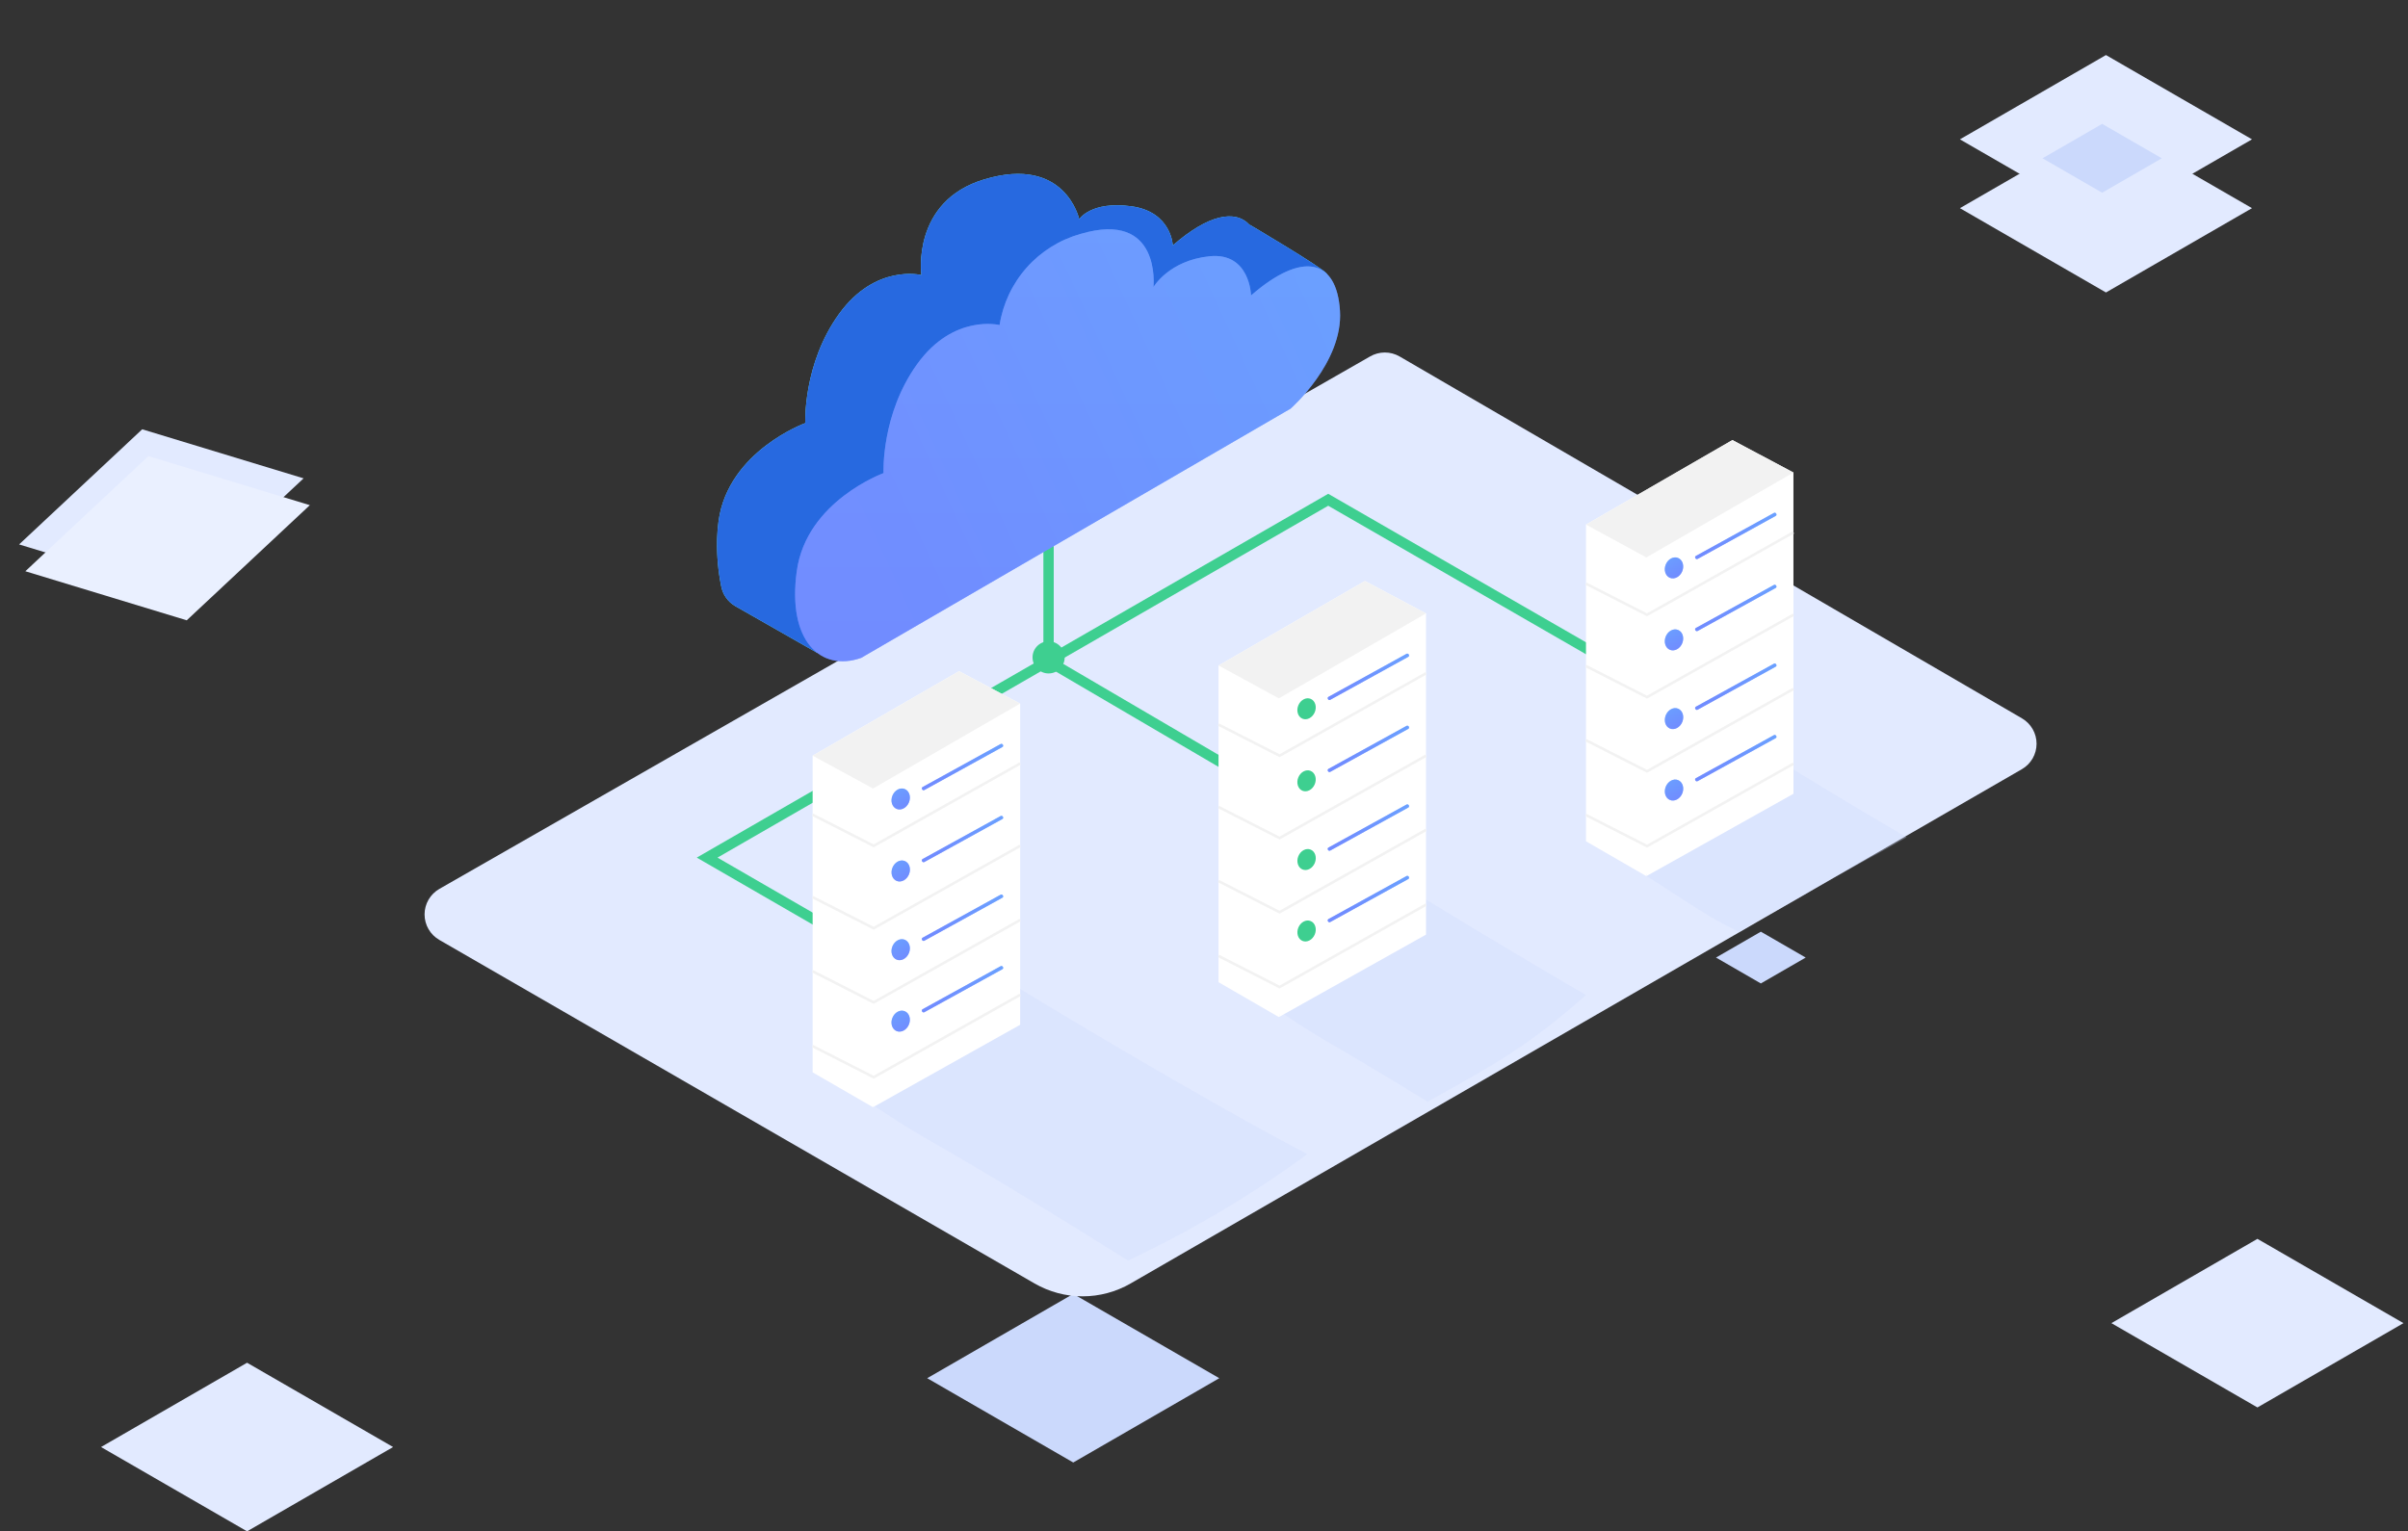 <svg xmlns="http://www.w3.org/2000/svg" width="393" height="250" viewBox="0 0 393 250" fill="none"><rect x="0" y="0" width="393" height="250" fill="#333333" stroke="none"/><rect width="27.523" height="27.523" transform="matrix(0.73 -0.683 0.957 0.291 3.117 88.883)" fill="#E2EAFF"></rect><rect width="27.523" height="27.523" transform="matrix(0.73 -0.683 0.957 0.291 4.136 93.261)" fill="#EAF0FF"></rect><rect width="27.523" height="27.523" transform="matrix(0.866 -0.5 0.866 0.5 344.591 216.014)" fill="#E2EAFF"></rect><rect width="27.523" height="27.523" transform="matrix(0.866 -0.5 0.866 0.5 16.489 236.239)" fill="#E2EAFF"></rect><rect width="27.523" height="27.523" transform="matrix(0.866 -0.5 0.866 0.5 319.87 22.749)" fill="#E2EAFF"></rect><rect width="27.523" height="27.523" transform="matrix(0.866 -0.5 0.866 0.5 319.87 33.986)" fill="#E2EAFF"></rect><rect width="11.237" height="11.237" transform="matrix(0.866 -0.5 0.866 0.5 333.354 25.843)" fill="#CBD9FC"></rect><rect width="27.523" height="27.523" transform="matrix(0.866 -0.5 0.866 0.5 151.326 225.003)" fill="#CBD9FC"></rect><path d="M329.99 117.27L228.414 58.189C227.684 57.768 226.856 57.546 226.013 57.546C225.17 57.546 224.342 57.768 223.612 58.189L71.705 145.121C70.972 145.542 70.362 146.148 69.939 146.88C69.515 147.611 69.292 148.441 69.292 149.286C69.292 150.131 69.515 150.961 69.939 151.693C70.362 152.424 70.972 153.03 71.705 153.451L168.846 209.535C171.23 210.911 173.933 211.636 176.686 211.636C179.438 211.636 182.141 210.911 184.525 209.535L329.983 125.577C330.711 125.156 331.316 124.551 331.736 123.822C332.157 123.093 332.378 122.267 332.379 121.426C332.38 120.585 332.16 119.758 331.74 119.029C331.321 118.299 330.718 117.693 329.99 117.27Z" fill="#E2EAFF"></path><path d="M216.495 44.638C215.649 43.582 203.993 36.705 203.993 36.705V36.765C201.604 34.121 197.169 35.05 191.408 40.061C191.408 40.061 191.206 34.556 184.614 33.672C178.022 32.788 176.135 35.784 176.135 35.784C176.135 35.784 173.887 25.349 160.688 29.267C148.703 32.825 150.373 44.9 150.373 44.9C150.373 44.9 142.883 43.028 136.942 51.245C131.002 59.463 131.429 69.073 131.429 69.073C131.429 69.073 118.874 73.621 117.279 85.029C117.143 86.023 117.06 87.023 117.032 88.025V88.318C116.987 90.776 117.208 93.233 117.691 95.644C117.811 96.336 118.083 96.993 118.487 97.568C118.891 98.143 119.417 98.622 120.028 98.97L133.339 106.565C133.749 103.257 133.282 99.898 131.983 96.827L197.903 58.564C197.903 58.564 202.944 54.129 205.064 48.256L210.136 46.946C210.136 46.946 217.312 45.694 216.495 44.638Z" fill="#68E1FD"></path><path d="M139.662 154.028L115.406 140.012L216.773 81.591L267.246 110.678" stroke="#3ECF90" stroke-width="1.69" stroke-miterlimit="10"></path><path d="M218.714 135.847L171.132 107.959V81.591" stroke="#3ECF90" stroke-width="1.69" stroke-miterlimit="10"></path><path d="M171.138 109.944C172.586 109.944 173.76 108.77 173.76 107.322C173.76 105.874 172.586 104.7 171.138 104.7C169.69 104.7 168.517 105.874 168.517 107.322C168.517 108.77 169.69 109.944 171.138 109.944Z" fill="#3ECF90"></path><path d="M216.495 44.638C215.649 43.582 203.993 36.705 203.993 36.705V36.765C201.604 34.121 197.169 35.05 191.408 40.061C191.408 40.061 191.206 34.556 184.614 33.672C178.022 32.788 176.135 35.784 176.135 35.784C176.135 35.784 173.887 25.349 160.688 29.267C148.703 32.825 150.373 44.9 150.373 44.9C150.373 44.9 142.883 43.028 136.942 51.245C131.002 59.463 131.429 69.073 131.429 69.073C131.429 69.073 118.874 73.621 117.279 85.029C117.143 86.023 117.06 87.023 117.032 88.025V88.318C116.987 90.776 117.208 93.233 117.691 95.644C117.811 96.336 118.083 96.993 118.487 97.568C118.891 98.143 119.417 98.622 120.028 98.97L133.339 106.565C133.749 103.257 133.282 99.898 131.983 96.827L197.903 58.564C197.903 58.564 202.944 54.129 205.064 48.256L210.136 46.946C210.136 46.946 217.312 45.694 216.495 44.638Z" fill="#2769E0"></path><path d="M140.546 107.404L210.631 66.714C210.631 66.714 219.223 59.178 218.691 50.736C218.159 42.294 212.571 40.923 204.181 48.227C204.181 48.227 204.009 41.148 197.387 41.837C190.765 42.526 188.255 46.856 188.255 46.856C188.255 46.856 189.574 34.271 176.345 38.189C172.949 39.142 169.899 41.051 167.557 43.688C165.216 46.326 163.682 49.581 163.138 53.066C163.138 53.066 155.647 51.193 149.707 59.41C143.767 67.628 144.194 77.239 144.194 77.239C144.194 77.239 131.639 81.786 130.044 93.194C128.448 104.603 133.924 109.742 140.546 107.404Z" fill="url(#paint0_linear)"></path><path d="M140.546 107.404L210.631 66.714C210.631 66.714 219.223 59.178 218.691 50.736C218.159 42.294 212.571 40.923 204.181 48.227C204.181 48.227 204.009 41.148 197.387 41.837C190.765 42.526 188.255 46.856 188.255 46.856C188.255 46.856 189.574 34.271 176.345 38.189C172.949 39.142 169.899 41.051 167.557 43.688C165.216 46.326 163.682 49.581 163.138 53.066C163.138 53.066 155.647 51.193 149.707 59.41C143.767 67.628 144.194 77.239 144.194 77.239C144.194 77.239 131.639 81.786 130.044 93.194C128.448 104.603 133.924 109.742 140.546 107.404Z" fill="url(#paint1_linear)" fill-opacity="0.5"></path><path style="mix-blend-mode:multiply" opacity="0.32" d="M150.628 185.564C161.947 192.036 173.049 198.868 184.098 205.79C194.394 200.955 204.2 195.137 213.379 188.418C197.536 180.178 170.621 164.095 160.846 157.983L132.643 174.463C138.913 177.751 144.8 182.231 150.628 185.564Z" fill="#CBD9FC"></path><path style="mix-blend-mode:multiply" opacity="0.32" d="M258.842 162.447C245.973 154.957 232.474 146.777 226.219 142.814L198.878 158.979C204.96 162.208 210.668 166.605 216.316 169.878C221.964 173.152 227.47 176.463 232.984 179.856C244.797 173.339 249.905 170.35 258.842 162.447Z" fill="#CBD9FC"></path><path style="mix-blend-mode:multiply" opacity="0.32" d="M295.36 145.563C299.675 142.994 306.821 139.226 311.166 136.694C302.334 131.51 294.326 126.663 289.937 123.914L262.97 139.645C268.962 142.791 274.595 147.076 280.199 150.267C281.157 150.814 282.895 151.646 283.854 152.2C288.543 149.189 290.544 148.432 295.36 145.563Z" fill="#CBD9FC"></path><path d="M232.736 100.146L222.766 94.85L198.87 108.648V160.35L208.721 166.043" fill="white"></path><path d="M208.72 166.043C209.469 165.983 208.72 114.011 208.72 114.011L232.736 100.146V152.582L208.72 166.043Z" fill="white"></path><path d="M232.736 109.921L208.833 123.375L198.87 118.296" stroke="#F2F2F2" stroke-width="0.423" stroke-miterlimit="10"></path><path d="M232.736 123.375L208.833 136.821L198.87 131.75" stroke="#F2F2F2" stroke-width="0.423" stroke-miterlimit="10"></path><path d="M232.736 135.48L208.833 148.926L198.87 143.848" stroke="#F2F2F2" stroke-width="0.423" stroke-miterlimit="10"></path><path d="M232.736 147.69L208.833 161.144L198.87 156.065" stroke="#F2F2F2" stroke-width="0.423" stroke-miterlimit="10"></path><path d="M208.721 114.011L198.87 108.648L222.766 94.85L232.736 100.146L208.721 114.011Z" fill="#F2F2F2"></path><path d="M214.583 116.263C214.95 115.367 214.645 114.394 213.903 114.09C213.16 113.786 212.26 114.265 211.893 115.161C211.526 116.057 211.831 117.03 212.574 117.334C213.316 117.638 214.216 117.159 214.583 116.263Z" fill="#3ECF90"></path><path d="M229.552 106.745L216.818 113.764C216.503 113.937 216.818 114.423 217.103 114.251L229.837 107.232C230.152 107.06 229.837 106.573 229.552 106.745Z" fill="url(#paint2_linear)"></path><path d="M229.552 106.745L216.818 113.764C216.503 113.937 216.818 114.423 217.103 114.251L229.837 107.232C230.152 107.06 229.837 106.573 229.552 106.745Z" fill="url(#paint3_linear)" fill-opacity="0.5"></path><path d="M214.581 128.026C214.948 127.13 214.643 126.157 213.9 125.853C213.158 125.548 212.258 126.028 211.891 126.924C211.524 127.819 211.829 128.792 212.571 129.097C213.314 129.401 214.214 128.921 214.581 128.026Z" fill="#3ECF90"></path><path d="M229.552 118.506L216.818 125.525C216.503 125.697 216.818 126.184 217.103 126.012L229.837 118.993C230.152 118.82 229.837 118.334 229.552 118.506Z" fill="url(#paint4_linear)"></path><path d="M229.552 118.506L216.818 125.525C216.503 125.697 216.818 126.184 217.103 126.012L229.837 118.993C230.152 118.82 229.837 118.334 229.552 118.506Z" fill="url(#paint5_linear)" fill-opacity="0.5"></path><path d="M214.588 140.877C214.955 139.981 214.651 139.008 213.908 138.704C213.165 138.4 212.266 138.879 211.899 139.775C211.532 140.671 211.836 141.644 212.579 141.948C213.322 142.252 214.221 141.773 214.588 140.877Z" fill="#3ECF90"></path><path d="M229.552 131.353L216.818 138.372C216.503 138.544 216.818 139.031 217.103 138.859L229.837 131.84C230.152 131.667 229.837 131.18 229.552 131.353Z" fill="url(#paint6_linear)"></path><path d="M229.552 131.353L216.818 138.372C216.503 138.544 216.818 139.031 217.103 138.859L229.837 131.84C230.152 131.667 229.837 131.18 229.552 131.353Z" fill="url(#paint7_linear)" fill-opacity="0.5"></path><path d="M214.586 152.543C214.953 151.647 214.649 150.674 213.906 150.37C213.163 150.065 212.264 150.545 211.897 151.441C211.53 152.336 211.834 153.309 212.577 153.614C213.32 153.918 214.219 153.438 214.586 152.543Z" fill="#3ECF90"></path><path d="M229.552 143.024L216.818 150.042C216.503 150.215 216.818 150.702 217.103 150.529L229.837 143.51C230.152 143.338 229.837 142.851 229.552 143.024Z" fill="url(#paint8_linear)"></path><path d="M229.552 143.024L216.818 150.042C216.503 150.215 216.818 150.702 217.103 150.529L229.837 143.51C230.152 143.338 229.837 142.851 229.552 143.024Z" fill="url(#paint9_linear)" fill-opacity="0.5"></path><path d="M166.487 114.865L156.524 109.569L132.628 123.368V175.07L142.479 180.763" fill="white"></path><path d="M142.479 180.763C143.228 180.703 142.479 128.731 142.479 128.731L166.495 114.865V167.302L142.479 180.763Z" fill="white"></path><path d="M166.487 124.648L142.591 138.094L132.628 133.016" stroke="#F2F2F2" stroke-width="0.423" stroke-miterlimit="10"></path><path d="M166.487 138.095L142.591 151.541L132.628 146.469" stroke="#F2F2F2" stroke-width="0.423" stroke-miterlimit="10"></path><path d="M166.487 150.2L142.591 163.646L132.628 158.574" stroke="#F2F2F2" stroke-width="0.423" stroke-miterlimit="10"></path><path d="M166.487 162.417L142.591 175.864L132.628 170.792" stroke="#F2F2F2" stroke-width="0.423" stroke-miterlimit="10"></path><path d="M142.479 128.731L132.628 123.368L156.524 109.569L166.487 114.865L142.479 128.731Z" fill="#F2F2F2"></path><path d="M148.345 130.991C148.712 130.096 148.407 129.123 147.664 128.818C146.922 128.514 146.022 128.994 145.655 129.889C145.288 130.785 145.593 131.758 146.335 132.062C147.078 132.367 147.977 131.887 148.345 130.991Z" fill="url(#paint10_linear)"></path><path d="M148.345 130.991C148.712 130.096 148.407 129.123 147.664 128.818C146.922 128.514 146.022 128.994 145.655 129.889C145.288 130.785 145.593 131.758 146.335 132.062C147.078 132.367 147.977 131.887 148.345 130.991Z" fill="url(#paint11_linear)" fill-opacity="0.5"></path><path d="M163.311 121.472L150.576 128.491C150.262 128.664 150.576 129.151 150.861 128.978L163.595 121.959C163.91 121.787 163.595 121.3 163.311 121.472Z" fill="url(#paint12_linear)"></path><path d="M163.311 121.472L150.576 128.491C150.262 128.664 150.576 129.151 150.861 128.978L163.595 121.959C163.91 121.787 163.595 121.3 163.311 121.472Z" fill="url(#paint13_linear)" fill-opacity="0.5"></path><path d="M148.351 142.746C148.718 141.851 148.414 140.878 147.671 140.573C146.928 140.269 146.029 140.749 145.662 141.644C145.295 142.54 145.599 143.513 146.342 143.817C147.084 144.122 147.984 143.642 148.351 142.746Z" fill="url(#paint14_linear)"></path><path d="M148.351 142.746C148.718 141.851 148.414 140.878 147.671 140.573C146.928 140.269 146.029 140.749 145.662 141.644C145.295 142.54 145.599 143.513 146.342 143.817C147.084 144.122 147.984 143.642 148.351 142.746Z" fill="url(#paint15_linear)" fill-opacity="0.5"></path><path d="M163.311 133.226L150.576 140.244C150.262 140.417 150.576 140.904 150.861 140.731L163.595 133.712C163.91 133.54 163.595 133.053 163.311 133.226Z" fill="url(#paint16_linear)"></path><path d="M163.311 133.226L150.576 140.244C150.262 140.417 150.576 140.904 150.861 140.731L163.595 133.712C163.91 133.54 163.595 133.053 163.311 133.226Z" fill="url(#paint17_linear)" fill-opacity="0.5"></path><path d="M148.343 155.595C148.71 154.699 148.406 153.726 147.663 153.422C146.921 153.118 146.021 153.597 145.654 154.493C145.287 155.389 145.591 156.362 146.334 156.666C147.077 156.97 147.976 156.491 148.343 155.595Z" fill="url(#paint18_linear)"></path><path d="M148.343 155.595C148.71 154.699 148.406 153.726 147.663 153.422C146.921 153.118 146.021 153.597 145.654 154.493C145.287 155.389 145.591 156.362 146.334 156.666C147.077 156.97 147.976 156.491 148.343 155.595Z" fill="url(#paint19_linear)" fill-opacity="0.5"></path><path d="M163.311 146.072L150.576 153.091C150.262 153.264 150.576 153.751 150.861 153.578L163.595 146.559C163.91 146.387 163.595 145.9 163.311 146.072Z" fill="url(#paint20_linear)"></path><path d="M163.311 146.072L150.576 153.091C150.262 153.264 150.576 153.751 150.861 153.578L163.595 146.559C163.91 146.387 163.595 145.9 163.311 146.072Z" fill="url(#paint21_linear)" fill-opacity="0.5"></path><path d="M148.341 167.261C148.708 166.365 148.404 165.392 147.661 165.088C146.919 164.783 146.019 165.263 145.652 166.159C145.285 167.054 145.589 168.027 146.332 168.332C147.075 168.636 147.974 168.156 148.341 167.261Z" fill="url(#paint22_linear)"></path><path d="M148.341 167.261C148.708 166.365 148.404 165.392 147.661 165.088C146.919 164.783 146.019 165.263 145.652 166.159C145.285 167.054 145.589 168.027 146.332 168.332C147.075 168.636 147.974 168.156 148.341 167.261Z" fill="url(#paint23_linear)" fill-opacity="0.5"></path><path d="M163.311 157.743L150.576 164.762C150.262 164.934 150.576 165.421 150.861 165.249L163.595 158.23C163.91 158.058 163.595 157.571 163.311 157.743Z" fill="url(#paint24_linear)"></path><path d="M163.311 157.743L150.576 164.762C150.262 164.934 150.576 165.421 150.861 165.249L163.595 158.23C163.91 158.058 163.595 157.571 163.311 157.743Z" fill="url(#paint25_linear)" fill-opacity="0.5"></path><path d="M292.7 77.141L282.737 71.845L258.842 85.643V137.345L268.692 143.038" fill="white"></path><path d="M268.692 143.039C269.441 142.979 268.692 91.007 268.692 91.007L292.7 77.156V129.592L268.692 143.039Z" fill="white"></path><path d="M292.7 86.917L268.804 100.37L258.842 95.291" stroke="#F2F2F2" stroke-width="0.423" stroke-miterlimit="10"></path><path d="M292.7 100.37L268.804 113.817L258.842 108.745" stroke="#F2F2F2" stroke-width="0.423" stroke-miterlimit="10"></path><path d="M292.7 112.476L268.804 125.922L258.842 120.851" stroke="#F2F2F2" stroke-width="0.423" stroke-miterlimit="10"></path><path d="M292.7 124.686L268.804 138.14L258.842 133.061" stroke="#F2F2F2" stroke-width="0.423" stroke-miterlimit="10"></path><path d="M268.692 91.007L258.842 85.643L282.737 71.845L292.7 77.141L268.692 91.007Z" fill="#F2F2F2"></path><path d="M274.551 93.264C274.918 92.369 274.614 91.396 273.871 91.091C273.128 90.787 272.229 91.267 271.862 92.162C271.495 93.058 271.799 94.031 272.542 94.335C273.285 94.64 274.184 94.16 274.551 93.264Z" fill="url(#paint26_linear)"></path><path d="M274.551 93.264C274.918 92.369 274.614 91.396 273.871 91.091C273.128 90.787 272.229 91.267 271.862 92.162C271.495 93.058 271.799 94.031 272.542 94.335C273.285 94.64 274.184 94.16 274.551 93.264Z" fill="url(#paint27_linear)" fill-opacity="0.5"></path><path d="M289.516 83.741L276.782 90.76C276.467 90.932 276.782 91.419 277.066 91.246L289.801 84.228C290.116 84.055 289.801 83.568 289.516 83.741Z" fill="url(#paint28_linear)"></path><path d="M289.516 83.741L276.782 90.76C276.467 90.932 276.782 91.419 277.066 91.246L289.801 84.228C290.116 84.055 289.801 83.568 289.516 83.741Z" fill="url(#paint29_linear)" fill-opacity="0.5"></path><path d="M274.55 105.016C274.917 104.121 274.613 103.148 273.87 102.843C273.127 102.539 272.228 103.019 271.861 103.914C271.494 104.81 271.798 105.783 272.541 106.087C273.284 106.392 274.183 105.912 274.55 105.016Z" fill="url(#paint30_linear)"></path><path d="M274.55 105.016C274.917 104.121 274.613 103.148 273.87 102.843C273.127 102.539 272.228 103.019 271.861 103.914C271.494 104.81 271.798 105.783 272.541 106.087C273.284 106.392 274.183 105.912 274.55 105.016Z" fill="url(#paint31_linear)" fill-opacity="0.5"></path><path d="M289.516 95.501L276.782 102.52C276.467 102.693 276.782 103.179 277.066 103.007L289.801 95.988C290.116 95.816 289.801 95.329 289.516 95.501Z" fill="url(#paint32_linear)"></path><path d="M289.516 95.501L276.782 102.52C276.467 102.693 276.782 103.179 277.066 103.007L289.801 95.988C290.116 95.816 289.801 95.329 289.516 95.501Z" fill="url(#paint33_linear)" fill-opacity="0.5"></path><path d="M274.557 117.868C274.924 116.972 274.619 115.999 273.877 115.695C273.134 115.391 272.234 115.87 271.867 116.766C271.5 117.662 271.805 118.635 272.547 118.939C273.29 119.243 274.19 118.764 274.557 117.868Z" fill="url(#paint34_linear)"></path><path d="M274.557 117.868C274.924 116.972 274.619 115.999 273.877 115.695C273.134 115.391 272.234 115.87 271.867 116.766C271.5 117.662 271.805 118.635 272.547 118.939C273.29 119.243 274.19 118.764 274.557 117.868Z" fill="url(#paint35_linear)" fill-opacity="0.5"></path><path d="M289.516 108.356L276.782 115.375C276.467 115.547 276.782 116.034 277.066 115.862L289.801 108.843C290.116 108.67 289.801 108.184 289.516 108.356Z" fill="url(#paint36_linear)"></path><path d="M289.516 108.356L276.782 115.375C276.467 115.547 276.782 116.034 277.066 115.862L289.801 108.843C290.116 108.67 289.801 108.184 289.516 108.356Z" fill="url(#paint37_linear)" fill-opacity="0.5"></path><path d="M274.556 129.533C274.923 128.637 274.618 127.665 273.875 127.36C273.133 127.056 272.233 127.536 271.866 128.431C271.499 129.327 271.804 130.3 272.546 130.604C273.289 130.909 274.189 130.429 274.556 129.533Z" fill="url(#paint38_linear)"></path><path d="M274.556 129.533C274.923 128.637 274.618 127.665 273.875 127.36C273.133 127.056 272.233 127.536 271.866 128.431C271.499 129.327 271.804 130.3 272.546 130.604C273.289 130.909 274.189 130.429 274.556 129.533Z" fill="url(#paint39_linear)" fill-opacity="0.5"></path><path d="M289.516 120.019L276.782 127.038C276.467 127.21 276.782 127.697 277.066 127.525L289.801 120.506C290.116 120.334 289.801 119.847 289.516 120.019Z" fill="url(#paint40_linear)"></path><path d="M289.516 120.019L276.782 127.038C276.467 127.21 276.782 127.697 277.066 127.525L289.801 120.506C290.116 120.334 289.801 119.847 289.516 120.019Z" fill="url(#paint41_linear)" fill-opacity="0.5"></path><rect width="8.451" height="8.451" transform="matrix(0.866 -0.5 0.866 0.5 280.063 156.33)" fill="#CBD9FC"></rect><defs><linearGradient id="paint0_linear" x1="174.239" y1="37.433" x2="174.239" y2="107.957" gradientUnits="userSpaceOnUse"><stop stop-color="#6BA0FF"></stop><stop offset="1" stop-color="#6A90FF"></stop></linearGradient><linearGradient id="paint1_linear" x1="218.714" y1="37.433" x2="137.129" y2="75.212" gradientUnits="userSpaceOnUse"><stop stop-color="#6BA2FF"></stop><stop offset="1" stop-color="#7787FF"></stop></linearGradient><linearGradient id="paint2_linear" x1="223.327" y1="106.709" x2="223.327" y2="114.288" gradientUnits="userSpaceOnUse"><stop stop-color="#6BA0FF"></stop><stop offset="1" stop-color="#6A90FF"></stop></linearGradient><linearGradient id="paint3_linear" x1="229.968" y1="106.709" x2="219.505" y2="113.441" gradientUnits="userSpaceOnUse"><stop stop-color="#6BA2FF"></stop><stop offset="1" stop-color="#7787FF"></stop></linearGradient><linearGradient id="paint4_linear" x1="223.327" y1="118.469" x2="223.327" y2="126.048" gradientUnits="userSpaceOnUse"><stop stop-color="#6BA0FF"></stop><stop offset="1" stop-color="#6A90FF"></stop></linearGradient><linearGradient id="paint5_linear" x1="229.968" y1="118.469" x2="219.505" y2="125.201" gradientUnits="userSpaceOnUse"><stop stop-color="#6BA2FF"></stop><stop offset="1" stop-color="#7787FF"></stop></linearGradient><linearGradient id="paint6_linear" x1="223.327" y1="131.316" x2="223.327" y2="138.895" gradientUnits="userSpaceOnUse"><stop stop-color="#6BA0FF"></stop><stop offset="1" stop-color="#6A90FF"></stop></linearGradient><linearGradient id="paint7_linear" x1="229.968" y1="131.316" x2="219.506" y2="138.048" gradientUnits="userSpaceOnUse"><stop stop-color="#6BA2FF"></stop><stop offset="1" stop-color="#7787FF"></stop></linearGradient><linearGradient id="paint8_linear" x1="223.327" y1="142.987" x2="223.327" y2="150.566" gradientUnits="userSpaceOnUse"><stop stop-color="#6BA0FF"></stop><stop offset="1" stop-color="#6A90FF"></stop></linearGradient><linearGradient id="paint9_linear" x1="229.968" y1="142.987" x2="219.506" y2="149.719" gradientUnits="userSpaceOnUse"><stop stop-color="#6BA2FF"></stop><stop offset="1" stop-color="#7787FF"></stop></linearGradient><linearGradient id="paint10_linear" x1="145.655" y1="129.889" x2="148.345" y2="130.991" gradientUnits="userSpaceOnUse"><stop stop-color="#6BA0FF"></stop><stop offset="1" stop-color="#6A90FF"></stop></linearGradient><linearGradient id="paint11_linear" x1="146.32" y1="128.267" x2="146.42" y2="131.837" gradientUnits="userSpaceOnUse"><stop stop-color="#6BA2FF"></stop><stop offset="1" stop-color="#7787FF"></stop></linearGradient><linearGradient id="paint12_linear" x1="157.086" y1="121.436" x2="157.086" y2="129.015" gradientUnits="userSpaceOnUse"><stop stop-color="#6BA0FF"></stop><stop offset="1" stop-color="#6A90FF"></stop></linearGradient><linearGradient id="paint13_linear" x1="163.727" y1="121.436" x2="153.264" y2="128.168" gradientUnits="userSpaceOnUse"><stop stop-color="#6BA2FF"></stop><stop offset="1" stop-color="#7787FF"></stop></linearGradient><linearGradient id="paint14_linear" x1="145.662" y1="141.644" x2="148.351" y2="142.746" gradientUnits="userSpaceOnUse"><stop stop-color="#6BA0FF"></stop><stop offset="1" stop-color="#6A90FF"></stop></linearGradient><linearGradient id="paint15_linear" x1="146.326" y1="140.022" x2="146.426" y2="143.592" gradientUnits="userSpaceOnUse"><stop stop-color="#6BA2FF"></stop><stop offset="1" stop-color="#7787FF"></stop></linearGradient><linearGradient id="paint16_linear" x1="157.086" y1="133.189" x2="157.086" y2="140.768" gradientUnits="userSpaceOnUse"><stop stop-color="#6BA0FF"></stop><stop offset="1" stop-color="#6A90FF"></stop></linearGradient><linearGradient id="paint17_linear" x1="163.727" y1="133.189" x2="153.264" y2="139.921" gradientUnits="userSpaceOnUse"><stop stop-color="#6BA2FF"></stop><stop offset="1" stop-color="#7787FF"></stop></linearGradient><linearGradient id="paint18_linear" x1="145.654" y1="154.493" x2="148.343" y2="155.595" gradientUnits="userSpaceOnUse"><stop stop-color="#6BA0FF"></stop><stop offset="1" stop-color="#6A90FF"></stop></linearGradient><linearGradient id="paint19_linear" x1="146.319" y1="152.871" x2="146.419" y2="156.44" gradientUnits="userSpaceOnUse"><stop stop-color="#6BA2FF"></stop><stop offset="1" stop-color="#7787FF"></stop></linearGradient><linearGradient id="paint20_linear" x1="157.086" y1="146.036" x2="157.086" y2="153.615" gradientUnits="userSpaceOnUse"><stop stop-color="#6BA0FF"></stop><stop offset="1" stop-color="#6A90FF"></stop></linearGradient><linearGradient id="paint21_linear" x1="163.727" y1="146.036" x2="153.264" y2="152.768" gradientUnits="userSpaceOnUse"><stop stop-color="#6BA2FF"></stop><stop offset="1" stop-color="#7787FF"></stop></linearGradient><linearGradient id="paint22_linear" x1="145.652" y1="166.159" x2="148.341" y2="167.261" gradientUnits="userSpaceOnUse"><stop stop-color="#6BA0FF"></stop><stop offset="1" stop-color="#6A90FF"></stop></linearGradient><linearGradient id="paint23_linear" x1="146.316" y1="164.537" x2="146.416" y2="168.106" gradientUnits="userSpaceOnUse"><stop stop-color="#6BA2FF"></stop><stop offset="1" stop-color="#7787FF"></stop></linearGradient><linearGradient id="paint24_linear" x1="157.086" y1="157.707" x2="157.086" y2="165.285" gradientUnits="userSpaceOnUse"><stop stop-color="#6BA0FF"></stop><stop offset="1" stop-color="#6A90FF"></stop></linearGradient><linearGradient id="paint25_linear" x1="163.727" y1="157.707" x2="153.264" y2="164.439" gradientUnits="userSpaceOnUse"><stop stop-color="#6BA2FF"></stop><stop offset="1" stop-color="#7787FF"></stop></linearGradient><linearGradient id="paint26_linear" x1="271.862" y1="92.162" x2="274.551" y2="93.264" gradientUnits="userSpaceOnUse"><stop stop-color="#6BA0FF"></stop><stop offset="1" stop-color="#6A90FF"></stop></linearGradient><linearGradient id="paint27_linear" x1="272.526" y1="90.54" x2="272.626" y2="94.11" gradientUnits="userSpaceOnUse"><stop stop-color="#6BA2FF"></stop><stop offset="1" stop-color="#7787FF"></stop></linearGradient><linearGradient id="paint28_linear" x1="283.291" y1="83.704" x2="283.291" y2="91.283" gradientUnits="userSpaceOnUse"><stop stop-color="#6BA0FF"></stop><stop offset="1" stop-color="#6A90FF"></stop></linearGradient><linearGradient id="paint29_linear" x1="289.932" y1="83.704" x2="279.47" y2="90.436" gradientUnits="userSpaceOnUse"><stop stop-color="#6BA2FF"></stop><stop offset="1" stop-color="#7787FF"></stop></linearGradient><linearGradient id="paint30_linear" x1="271.861" y1="103.914" x2="274.55" y2="105.016" gradientUnits="userSpaceOnUse"><stop stop-color="#6BA0FF"></stop><stop offset="1" stop-color="#6A90FF"></stop></linearGradient><linearGradient id="paint31_linear" x1="272.525" y1="102.292" x2="272.625" y2="105.862" gradientUnits="userSpaceOnUse"><stop stop-color="#6BA2FF"></stop><stop offset="1" stop-color="#7787FF"></stop></linearGradient><linearGradient id="paint32_linear" x1="283.291" y1="95.465" x2="283.291" y2="103.044" gradientUnits="userSpaceOnUse"><stop stop-color="#6BA0FF"></stop><stop offset="1" stop-color="#6A90FF"></stop></linearGradient><linearGradient id="paint33_linear" x1="289.932" y1="95.465" x2="279.469" y2="102.197" gradientUnits="userSpaceOnUse"><stop stop-color="#6BA2FF"></stop><stop offset="1" stop-color="#7787FF"></stop></linearGradient><linearGradient id="paint34_linear" x1="271.867" y1="116.766" x2="274.557" y2="117.868" gradientUnits="userSpaceOnUse"><stop stop-color="#6BA0FF"></stop><stop offset="1" stop-color="#6A90FF"></stop></linearGradient><linearGradient id="paint35_linear" x1="272.532" y1="115.144" x2="272.632" y2="118.713" gradientUnits="userSpaceOnUse"><stop stop-color="#6BA2FF"></stop><stop offset="1" stop-color="#7787FF"></stop></linearGradient><linearGradient id="paint36_linear" x1="283.291" y1="108.319" x2="283.291" y2="115.898" gradientUnits="userSpaceOnUse"><stop stop-color="#6BA0FF"></stop><stop offset="1" stop-color="#6A90FF"></stop></linearGradient><linearGradient id="paint37_linear" x1="289.932" y1="108.319" x2="279.47" y2="115.051" gradientUnits="userSpaceOnUse"><stop stop-color="#6BA2FF"></stop><stop offset="1" stop-color="#7787FF"></stop></linearGradient><linearGradient id="paint38_linear" x1="271.866" y1="128.431" x2="274.556" y2="129.533" gradientUnits="userSpaceOnUse"><stop stop-color="#6BA0FF"></stop><stop offset="1" stop-color="#6A90FF"></stop></linearGradient><linearGradient id="paint39_linear" x1="272.531" y1="126.809" x2="272.631" y2="130.378" gradientUnits="userSpaceOnUse"><stop stop-color="#6BA2FF"></stop><stop offset="1" stop-color="#7787FF"></stop></linearGradient><linearGradient id="paint40_linear" x1="283.291" y1="119.983" x2="283.291" y2="127.561" gradientUnits="userSpaceOnUse"><stop stop-color="#6BA0FF"></stop><stop offset="1" stop-color="#6A90FF"></stop></linearGradient><linearGradient id="paint41_linear" x1="289.932" y1="119.983" x2="279.469" y2="126.714" gradientUnits="userSpaceOnUse"><stop stop-color="#6BA2FF"></stop><stop offset="1" stop-color="#7787FF"></stop></linearGradient></defs></svg>